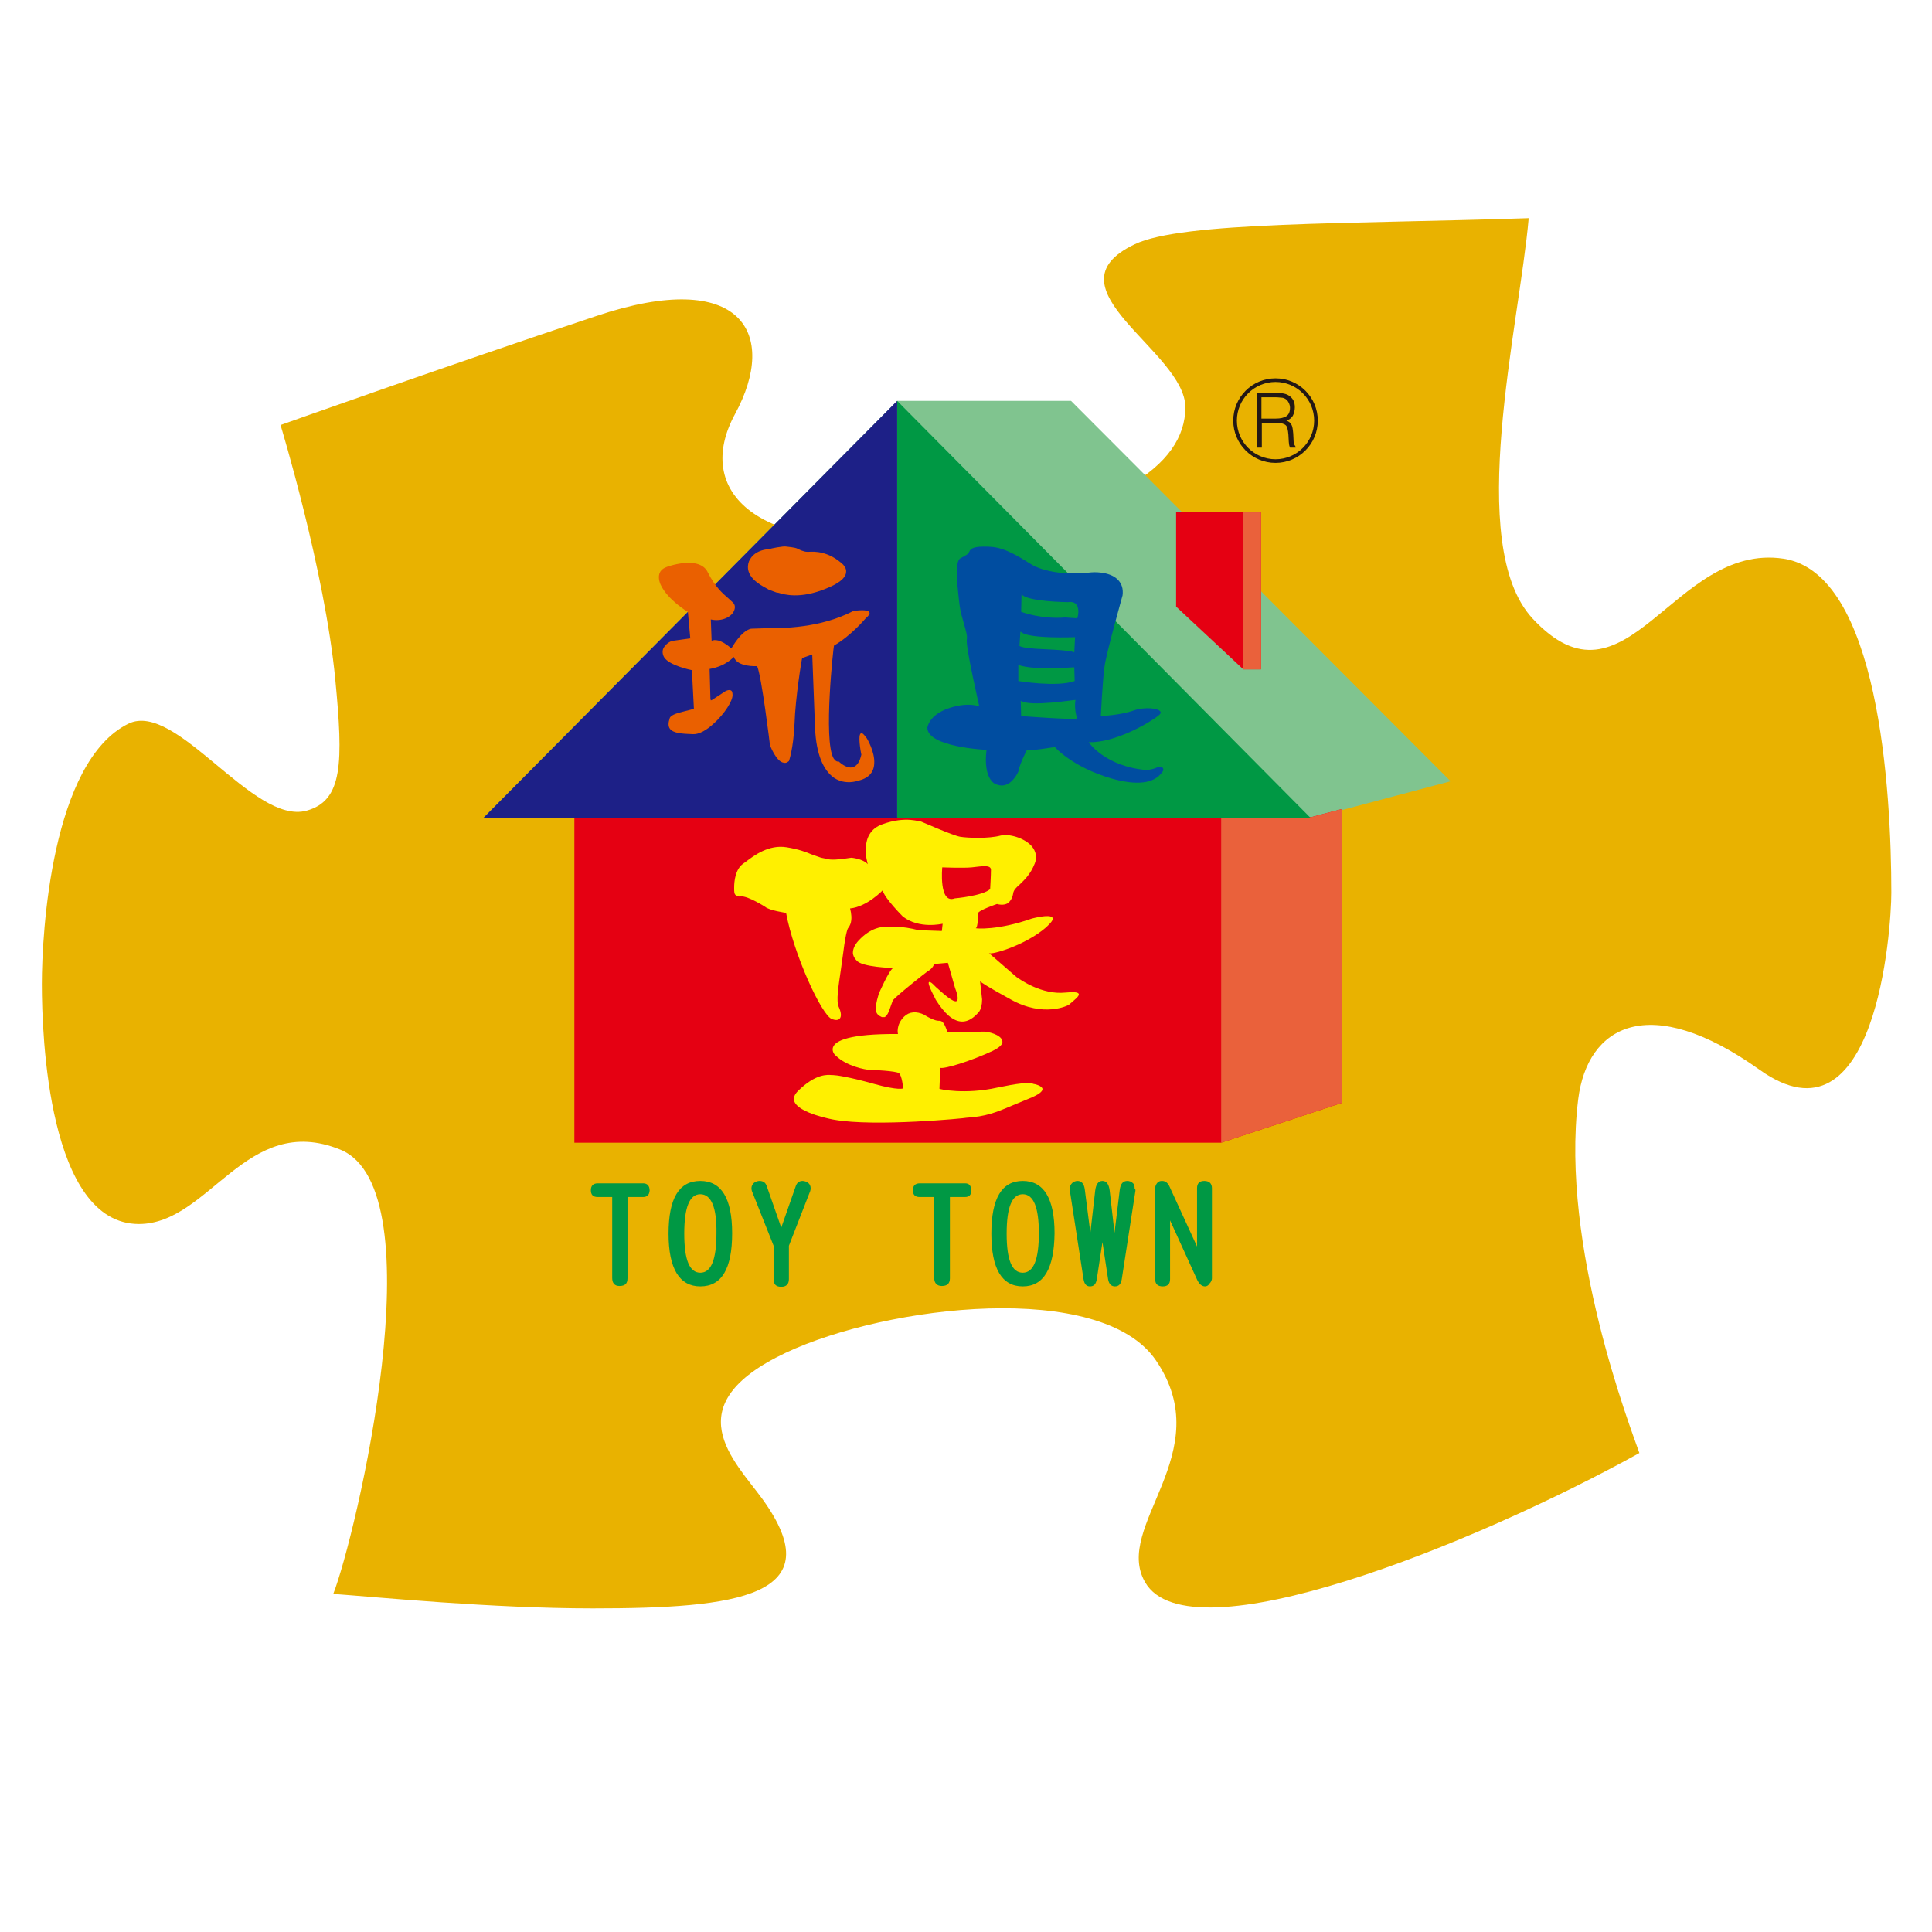 <?xml version="1.0" encoding="utf-8"?>
<!-- Generator: Adobe Illustrator 24.0.0, SVG Export Plug-In . SVG Version: 6.00 Build 0)  -->
<svg version="1.1" id="图层_1" xmlns="http://www.w3.org/2000/svg" xmlns:xlink="http://www.w3.org/1999/xlink" x="0px" y="0px"
	 viewBox="0 0 48 48" style="enable-background:new 0 0 48 48;" xml:space="preserve">
<style type="text/css">
	.st0{fill:#E9B200;}
	.st1{fill:#80C48F;}
	.st2{fill:#E50012;}
	.st3{fill:#EA613B;}
	.st4{fill:#231815;}
	.st5{fill:#009844;}
	.st6{fill:#1D2087;}
	.st7{fill:#EA6000;}
	.st8{fill:#004DA0;}
	.st9{fill:#FFF000;}
</style>
<g>
	<path class="st0" d="M6.97,10.56c0,0,1.1,3.61,1.36,6.32c0.2,2.07,0.19,3.01-0.71,3.26c-1.33,0.37-3.24-2.74-4.43-2.16
		c-1.91,0.94-2.15,5.19-2.15,6.47c0,1.28,0.16,5.96,2.41,5.96c1.76,0,2.67-2.79,5-1.85c2.44,0.98,0.38,9.64-0.17,11.04
		c1.1,0.08,3.94,0.36,6.45,0.36c3.57,0,5.97-0.29,4.21-2.72c-0.69-0.95-2.19-2.32,0.58-3.63c2.53-1.19,7.84-1.81,9.2,0.19
		c1.57,2.3-1.08,4.11-0.27,5.51c1.1,1.91,8.18-0.94,12.28-3.21c-0.2-0.58-1.97-5.13-1.52-8.79c0.23-1.83,1.76-2.69,4.51-0.73
		c2.89,2.06,3.27-3.49,3.27-4.4c0-2.54-0.31-7.94-2.68-8.3c-2.75-0.41-3.9,4.01-6.24,1.48c-1.68-1.83-0.32-7.28-0.09-9.94
		c-4.47,0.15-8.61,0.08-9.79,0.65c-2.27,1.08,1.26,2.66,1.26,4.05c0,1.46-1.78,2.72-6.21,3.22c-4.55,0.51-6-1.17-4.98-3.05
		c1.09-2,0.17-3.65-3.44-2.44C11.18,9.06,6.97,10.56,6.97,10.56"/>
	<polygon class="st1" points="26.61,9.96 22.29,9.96 12,20.33 22.29,20.33 32.57,20.33 36.04,19.41 	"/>
	<polygon class="st2" points="32.58,20.3 30.34,20.3 14.27,20.3 14.27,28.39 30.34,28.39 33.34,27.4 33.34,20.1 	"/>
	<polygon class="st3" points="30.34,20.3 32.58,20.3 33.34,20.1 33.34,27.4 30.34,28.39 	"/>
	<path class="st4" d="M30.64,10.45c0,0.58,0.47,1.05,1.05,1.05c0.58,0,1.05-0.47,1.05-1.05c0-0.58-0.47-1.05-1.05-1.05
		C31.11,9.4,30.64,9.87,30.64,10.45 M30.73,10.45c0-0.53,0.43-0.96,0.96-0.96c0.53,0,0.96,0.43,0.96,0.96
		c0,0.53-0.43,0.96-0.96,0.96C31.16,11.41,30.73,10.98,30.73,10.45"/>
	<path class="st4" d="M31.21,9.76h0.45c0.09,0,0.15,0,0.19,0.01c0.06,0.01,0.11,0.02,0.16,0.05c0.05,0.03,0.09,0.07,0.12,0.12
		c0.03,0.05,0.04,0.12,0.04,0.18c0,0.08-0.02,0.15-0.05,0.21c-0.04,0.06-0.09,0.1-0.16,0.12c0.06,0.02,0.11,0.06,0.13,0.11
		c0.02,0.04,0.03,0.1,0.04,0.21l0.01,0.2c0,0.03,0.01,0.06,0.02,0.08c0.01,0.02,0.02,0.03,0.03,0.05v0.02h-0.14
		c-0.01-0.02-0.01-0.03-0.02-0.06c0-0.02-0.01-0.05-0.01-0.08l-0.01-0.18c-0.01-0.12-0.03-0.2-0.06-0.23
		c-0.04-0.04-0.11-0.06-0.21-0.06h-0.39v0.61h-0.12V9.76z M31.69,10.4c0.12,0,0.21-0.02,0.27-0.06c0.06-0.04,0.09-0.11,0.09-0.21
		c0-0.04-0.01-0.08-0.03-0.12C32,9.97,31.98,9.94,31.95,9.92c-0.03-0.02-0.07-0.04-0.11-0.04c-0.03,0-0.08-0.01-0.15-0.01h-0.35
		v0.53H31.69z"/>
	<polygon class="st5" points="22.29,9.96 22.29,20.33 32.57,20.33 	"/>
	<polygon class="st6" points="22.29,9.96 12,20.33 22.29,20.33 	"/>
	<path class="st7" d="M16.53,14.1L16.53,14.1c-0.11,0.05-0.16,0.13-0.16,0.24c0,0.11,0.05,0.2,0.05,0.2
		c0.18,0.37,0.66,0.66,0.67,0.66l0.06,0.66l-0.43,0.06c-0.08,0.01-0.19,0.09-0.24,0.19c-0.03,0.07-0.02,0.15,0.02,0.22
		c0.13,0.21,0.69,0.32,0.69,0.32l0.05,0.96l-0.38,0.1c-0.21,0.06-0.22,0.13-0.22,0.13c-0.04,0.12-0.04,0.2,0,0.26
		c0.08,0.12,0.31,0.13,0.57,0.14c0.15,0.01,0.34-0.09,0.54-0.28c0.25-0.23,0.45-0.54,0.45-0.69c0-0.06-0.01-0.11-0.05-0.12
		c-0.07-0.03-0.19,0.06-0.2,0.07c0,0-0.26,0.17-0.26,0.17c-0.02,0.01-0.03,0.01-0.03,0.01l-0.01-0.04l-0.02-0.74
		c0.41-0.07,0.6-0.3,0.6-0.3c0.09,0.26,0.57,0.23,0.58,0.23c0.11,0.23,0.32,1.96,0.32,1.97c0.14,0.33,0.26,0.42,0.34,0.43
		c0.08,0.02,0.12-0.04,0.13-0.04c0,0,0.11-0.29,0.14-0.93c0.02-0.64,0.18-1.62,0.19-1.63l0.25-0.09l0.07,1.84
		c0.03,0.63,0.2,1.04,0.48,1.23c0.28,0.18,0.57,0.07,0.58,0.07c0.26-0.06,0.4-0.2,0.41-0.43c0.02-0.29-0.18-0.62-0.18-0.62
		c-0.07-0.1-0.12-0.15-0.15-0.13c-0.08,0.03-0.01,0.44,0.01,0.53c-0.04,0.18-0.11,0.28-0.21,0.31c-0.16,0.05-0.35-0.14-0.35-0.14
		c-0.05,0.01-0.09-0.02-0.13-0.08c-0.26-0.45,0-2.79,0.01-2.8c0.43-0.25,0.78-0.67,0.78-0.67c0.08-0.07,0.12-0.12,0.1-0.16
		c-0.04-0.08-0.34-0.04-0.4-0.03c-0.83,0.43-1.75,0.43-2.24,0.43l-0.3,0.01c-0.25,0.05-0.48,0.48-0.49,0.49
		c-0.27-0.24-0.43-0.22-0.49-0.19l-0.02-0.53c0.27,0.06,0.5-0.06,0.57-0.2c0.04-0.08,0.04-0.16-0.02-0.22l-0.12-0.11
		c-0.14-0.12-0.32-0.28-0.5-0.63C17.39,13.78,16.56,14.08,16.53,14.1"/>
	<path class="st7" d="M19.12,13.64c-0.43,0.03-0.5,0.3-0.51,0.3c-0.14,0.37,0.27,0.59,0.44,0.68l0.05,0.03l0.19,0.07
		c0.02,0,0.06,0.01,0.06,0.01c0.13,0.04,0.53,0.16,1.18-0.11c0.3-0.12,0.47-0.25,0.49-0.39c0.02-0.12-0.07-0.19-0.07-0.2
		c-0.36-0.34-0.72-0.33-0.86-0.32l-0.03,0c-0.1,0-0.21-0.06-0.25-0.08c-0.05-0.03-0.27-0.05-0.27-0.05
		C19.47,13.56,19.13,13.63,19.12,13.64"/>
	<path class="st8" d="M25.62,14.02c0,0,0.46,0.32,1.5,0.2c0,0,0.43-0.04,0.65,0.18c0.1,0.1,0.14,0.23,0.12,0.39
		c0,0.01-0.4,1.41-0.45,1.78c-0.05,0.38-0.09,1.21-0.09,1.22c0.01,0,0.49-0.02,0.82-0.14c0.26-0.09,0.61-0.06,0.66,0.03
		c0.02,0.03,0,0.06-0.05,0.1c-0.24,0.19-1.09,0.68-1.73,0.66c0,0.01,0.41,0.6,1.42,0.69c0,0,0.14,0,0.27-0.06
		c0.08-0.03,0.13-0.02,0.15,0.01c0.02,0.03,0.02,0.07-0.02,0.11c-0.2,0.28-0.63,0.33-1.26,0.15c-0.96-0.28-1.4-0.77-1.4-0.78
		c-0.01,0-0.61,0.1-0.7,0.08c0,0-0.17,0.32-0.21,0.53c0,0-0.1,0.24-0.29,0.32c-0.09,0.04-0.18,0.03-0.28-0.01
		c0,0-0.31-0.12-0.22-0.85c-0.02,0-1.47-0.07-1.47-0.55c0,0,0.03-0.31,0.52-0.48c0.49-0.17,0.77-0.05,0.77-0.05
		c0-0.01-0.34-1.47-0.31-1.66c0.02-0.1-0.03-0.24-0.07-0.39c-0.04-0.14-0.09-0.3-0.11-0.47l-0.02-0.17
		c-0.04-0.36-0.1-0.91,0.04-0.99l0.02-0.01c0.15-0.08,0.18-0.1,0.2-0.15c0.02-0.04,0.04-0.13,0.35-0.13
		C24.74,13.58,24.95,13.59,25.62,14.02 M25.38,14.76l-0.01,0.44c0,0,0.49,0.19,1.1,0.14c0,0,0.26,0.02,0.29,0.02
		c0.02,0,0.13-0.46-0.23-0.4C26.53,14.96,25.5,14.95,25.38,14.76 M25.35,15.71l-0.02,0.32c0,0-0.09,0.07,0.63,0.1
		c0.72,0.03,0.73,0.08,0.73,0.08l0.02-0.38c0,0-1.21,0.05-1.35-0.14 M25.3,16.52v0.4c0,0,0.96,0.16,1.4,0l-0.01-0.34
		C26.69,16.57,25.73,16.67,25.3,16.52 M25.36,17.41l0.01,0.38c0,0,1.29,0.1,1.39,0.06c0,0-0.08-0.24-0.04-0.46
		C26.71,17.38,25.59,17.57,25.36,17.41"/>
	<path class="st9" d="M21.92,20.48c-0.6,0.21-0.37,0.96-0.36,0.99c-0.13-0.14-0.41-0.16-0.41-0.16c-0.46,0.07-0.54,0.05-0.65,0.02
		l-0.1-0.02l-0.23-0.08c-0.14-0.06-0.32-0.13-0.63-0.18c-0.44-0.07-0.8,0.2-1.01,0.36l-0.07,0.05c-0.19,0.14-0.22,0.43-0.22,0.59
		v0.03c0,0.07,0,0.13,0.04,0.16c0.03,0.03,0.07,0.04,0.13,0.03c0.18-0.01,0.6,0.26,0.6,0.26c0.1,0.09,0.52,0.15,0.52,0.15
		c0.19,1.03,0.88,2.54,1.14,2.64c0.09,0.03,0.15,0.03,0.19-0.01c0.05-0.05,0.04-0.16-0.02-0.29c-0.07-0.15-0.01-0.51,0.05-0.92
		l0.06-0.43c0.07-0.56,0.12-0.61,0.12-0.61c0.1-0.12,0.09-0.28,0.07-0.4l-0.02-0.09c0.42-0.04,0.81-0.45,0.81-0.45
		c0.04,0.19,0.5,0.65,0.5,0.65c0.41,0.32,0.98,0.18,0.99,0.18l-0.02,0.18l-0.58-0.02c-0.42-0.11-0.72-0.09-0.83-0.08l-0.04,0
		c-0.01,0-0.31,0-0.62,0.34c-0.1,0.11-0.14,0.21-0.14,0.31c0.01,0.11,0.09,0.18,0.09,0.18c0.12,0.17,0.91,0.19,0.91,0.19
		c-0.1,0.05-0.36,0.64-0.36,0.65c-0.13,0.43-0.07,0.5,0.08,0.57h0.07c0.08-0.04,0.12-0.19,0.16-0.3l0.04-0.11
		c0.05-0.09,0.86-0.73,0.87-0.73c0.13-0.07,0.16-0.18,0.16-0.18l0.34-0.03l0.18,0.63c0.07,0.18,0.08,0.29,0.04,0.32
		c-0.08,0.05-0.33-0.18-0.52-0.35l-0.07-0.07c-0.05-0.05-0.09-0.06-0.1-0.05c-0.05,0.04,0.17,0.43,0.17,0.44
		c0.22,0.35,0.43,0.53,0.64,0.54c0.22,0.01,0.38-0.18,0.44-0.25c0.04-0.06,0.07-0.16,0.07-0.3l-0.05-0.45
		c0.02,0.02,0.14,0.11,0.76,0.45c0.82,0.46,1.43,0.15,1.45,0.13c0.14-0.12,0.27-0.22,0.24-0.27c-0.02-0.04-0.12-0.05-0.33-0.03
		c-0.59,0.06-1.12-0.32-1.22-0.39l-0.61-0.53l-0.07-0.06c0.06,0.05,0.9-0.19,1.42-0.64c0.13-0.12,0.19-0.2,0.16-0.24
		c-0.07-0.1-0.5,0.02-0.51,0.02c-0.85,0.3-1.39,0.25-1.4,0.24c0.06,0,0.06-0.36,0.06-0.37c0-0.07,0.47-0.23,0.47-0.23
		c0.11,0.03,0.2,0.02,0.27-0.02c0.06-0.05,0.11-0.12,0.13-0.23c0.01-0.1,0.08-0.16,0.17-0.24c0.11-0.11,0.26-0.24,0.37-0.52
		c0.06-0.15,0.03-0.3-0.08-0.43c-0.19-0.21-0.57-0.31-0.77-0.26c-0.3,0.08-0.81,0.06-1,0.03c-0.19-0.03-0.97-0.38-0.98-0.38
		C22.87,20.43,22.52,20.26,21.92,20.48 M22.46,25.26c-0.21,0.21-0.15,0.43-0.15,0.43c-1.22-0.01-1.55,0.17-1.61,0.32
		c-0.05,0.12,0.06,0.22,0.07,0.22c0.26,0.26,0.74,0.35,0.84,0.35c0.1,0,0.65,0.03,0.72,0.08c0.08,0.05,0.11,0.38,0.11,0.38
		c0,0-0.11,0.06-0.72-0.11c-0.64-0.18-0.96-0.22-1.02-0.22l-0.03,0c-0.11-0.01-0.4-0.04-0.84,0.39c-0.09,0.09-0.12,0.17-0.1,0.25
		c0.09,0.31,0.99,0.47,1,0.47c1.01,0.18,3.28-0.04,3.28-0.05c0.48-0.03,0.73-0.13,1.13-0.3l0.41-0.17c0.25-0.1,0.36-0.18,0.35-0.25
		c-0.02-0.08-0.2-0.12-0.22-0.12c-0.12-0.05-0.42-0.01-0.9,0.09c-0.81,0.18-1.44,0.04-1.44,0.03l0.02-0.52
		c0.11,0.03,0.74-0.16,1.3-0.42c0.18-0.09,0.27-0.17,0.24-0.26c-0.04-0.14-0.34-0.23-0.51-0.22c-0.26,0.03-0.85,0.02-0.85,0.02
		c-0.09-0.29-0.15-0.29-0.23-0.29c-0.08,0-0.24-0.08-0.32-0.13l-0.03-0.02C22.77,25.12,22.59,25.13,22.46,25.26 M24.14,21.55
		c0.21-0.02,0.48-0.08,0.48,0.06c0,0.14-0.02,0.48-0.02,0.48c-0.19,0.17-0.88,0.23-0.88,0.23c-0.4,0.15-0.31-0.77-0.31-0.77
		S23.93,21.57,24.14,21.55"/>
	<path class="st5" d="M25.41,31.96c-0.52,0-0.78-0.44-0.78-1.31c0-0.88,0.26-1.31,0.78-1.31c0.52,0,0.79,0.43,0.79,1.3
		C26.19,31.52,25.93,31.96,25.41,31.96 M25.41,29.67c-0.27,0-0.4,0.33-0.4,0.98c0,0.65,0.13,0.97,0.4,0.97c0.27,0,0.4-0.33,0.4-0.98
		C25.81,30,25.68,29.67,25.41,29.67"/>
	<path class="st5" d="M28.21,29.58l-0.34,2.2c-0.02,0.12-0.07,0.18-0.17,0.18c-0.09,0-0.15-0.06-0.17-0.18l-0.14-0.92l-0.14,0.92
		c-0.02,0.12-0.07,0.18-0.17,0.18c-0.09,0-0.14-0.06-0.16-0.18l-0.34-2.2c0-0.02,0-0.03,0-0.05c0-0.06,0.02-0.1,0.06-0.14
		c0.04-0.03,0.08-0.05,0.13-0.05c0.1,0,0.16,0.07,0.18,0.2l0.14,1.09l0.12-1.05c0.02-0.16,0.08-0.24,0.18-0.24
		c0.1,0,0.16,0.08,0.18,0.24l0.12,1.05l0.13-1.07c0.02-0.15,0.08-0.22,0.19-0.22c0.05,0,0.1,0.02,0.13,0.05
		c0.04,0.03,0.05,0.08,0.05,0.14C28.21,29.54,28.21,29.56,28.21,29.58"/>
	<path class="st5" d="M29.94,31.96c-0.08,0-0.15-0.06-0.2-0.17l-0.67-1.47v1.46c0,0.12-0.06,0.18-0.18,0.18
		c-0.13,0-0.19-0.06-0.19-0.18v-2.26c0-0.05,0.02-0.09,0.05-0.13c0.04-0.04,0.07-0.05,0.12-0.05c0.09,0,0.15,0.05,0.2,0.17
		l0.67,1.46v-1.45c0-0.12,0.06-0.18,0.18-0.18c0.12,0,0.19,0.06,0.19,0.18v2.24c0,0.04-0.02,0.09-0.06,0.13
		C30.02,31.94,29.98,31.96,29.94,31.96"/>
	<path class="st5" d="M15.97,29.74h-0.38v2.02c0,0.13-0.06,0.19-0.2,0.19c-0.12,0-0.18-0.07-0.18-0.2v-2.01h-0.36
		c-0.12,0-0.17-0.06-0.17-0.17c0-0.11,0.06-0.17,0.17-0.17h1.13c0.1,0,0.16,0.06,0.16,0.18C16.13,29.69,16.08,29.74,15.97,29.74"/>
	<path class="st5" d="M17.4,31.96c-0.52,0-0.79-0.44-0.79-1.31c0-0.88,0.26-1.31,0.79-1.31c0.52,0,0.79,0.43,0.79,1.3
		C18.19,31.52,17.93,31.96,17.4,31.96 M17.4,29.67c-0.27,0-0.4,0.33-0.4,0.98c0,0.65,0.13,0.97,0.4,0.97c0.27,0,0.4-0.33,0.4-0.98
		C17.81,30,17.67,29.67,17.4,29.67"/>
	<path class="st5" d="M20.13,29.59l-0.53,1.36v0.83c0,0.12-0.06,0.19-0.19,0.19c-0.13,0-0.19-0.06-0.19-0.19v-0.83l-0.54-1.36
		c-0.01-0.03-0.01-0.05-0.01-0.07c0-0.05,0.02-0.09,0.06-0.13c0.04-0.03,0.09-0.05,0.14-0.05c0.09,0,0.15,0.04,0.18,0.13l0.36,1.03
		l0.36-1.03c0.03-0.09,0.09-0.13,0.17-0.13c0.05,0,0.1,0.02,0.14,0.05c0.04,0.03,0.06,0.08,0.06,0.13
		C20.14,29.54,20.14,29.56,20.13,29.59"/>
	<path class="st5" d="M23.97,29.74H23.6v2.02c0,0.13-0.07,0.19-0.2,0.19c-0.12,0-0.19-0.07-0.19-0.2v-2.01h-0.36
		c-0.12,0-0.17-0.06-0.17-0.17c0-0.11,0.06-0.17,0.17-0.17h1.13c0.1,0,0.15,0.06,0.15,0.18C24.13,29.69,24.08,29.74,23.97,29.74"/>
	<polygon class="st2" points="30.89,12.73 29.22,12.73 29.22,15.07 30.89,16.63 30.89,16.63 31.33,16.63 31.33,12.73 	"/>
	<rect x="30.89" y="12.73" class="st3" width="0.44" height="3.9"/>
</g>
</svg>
